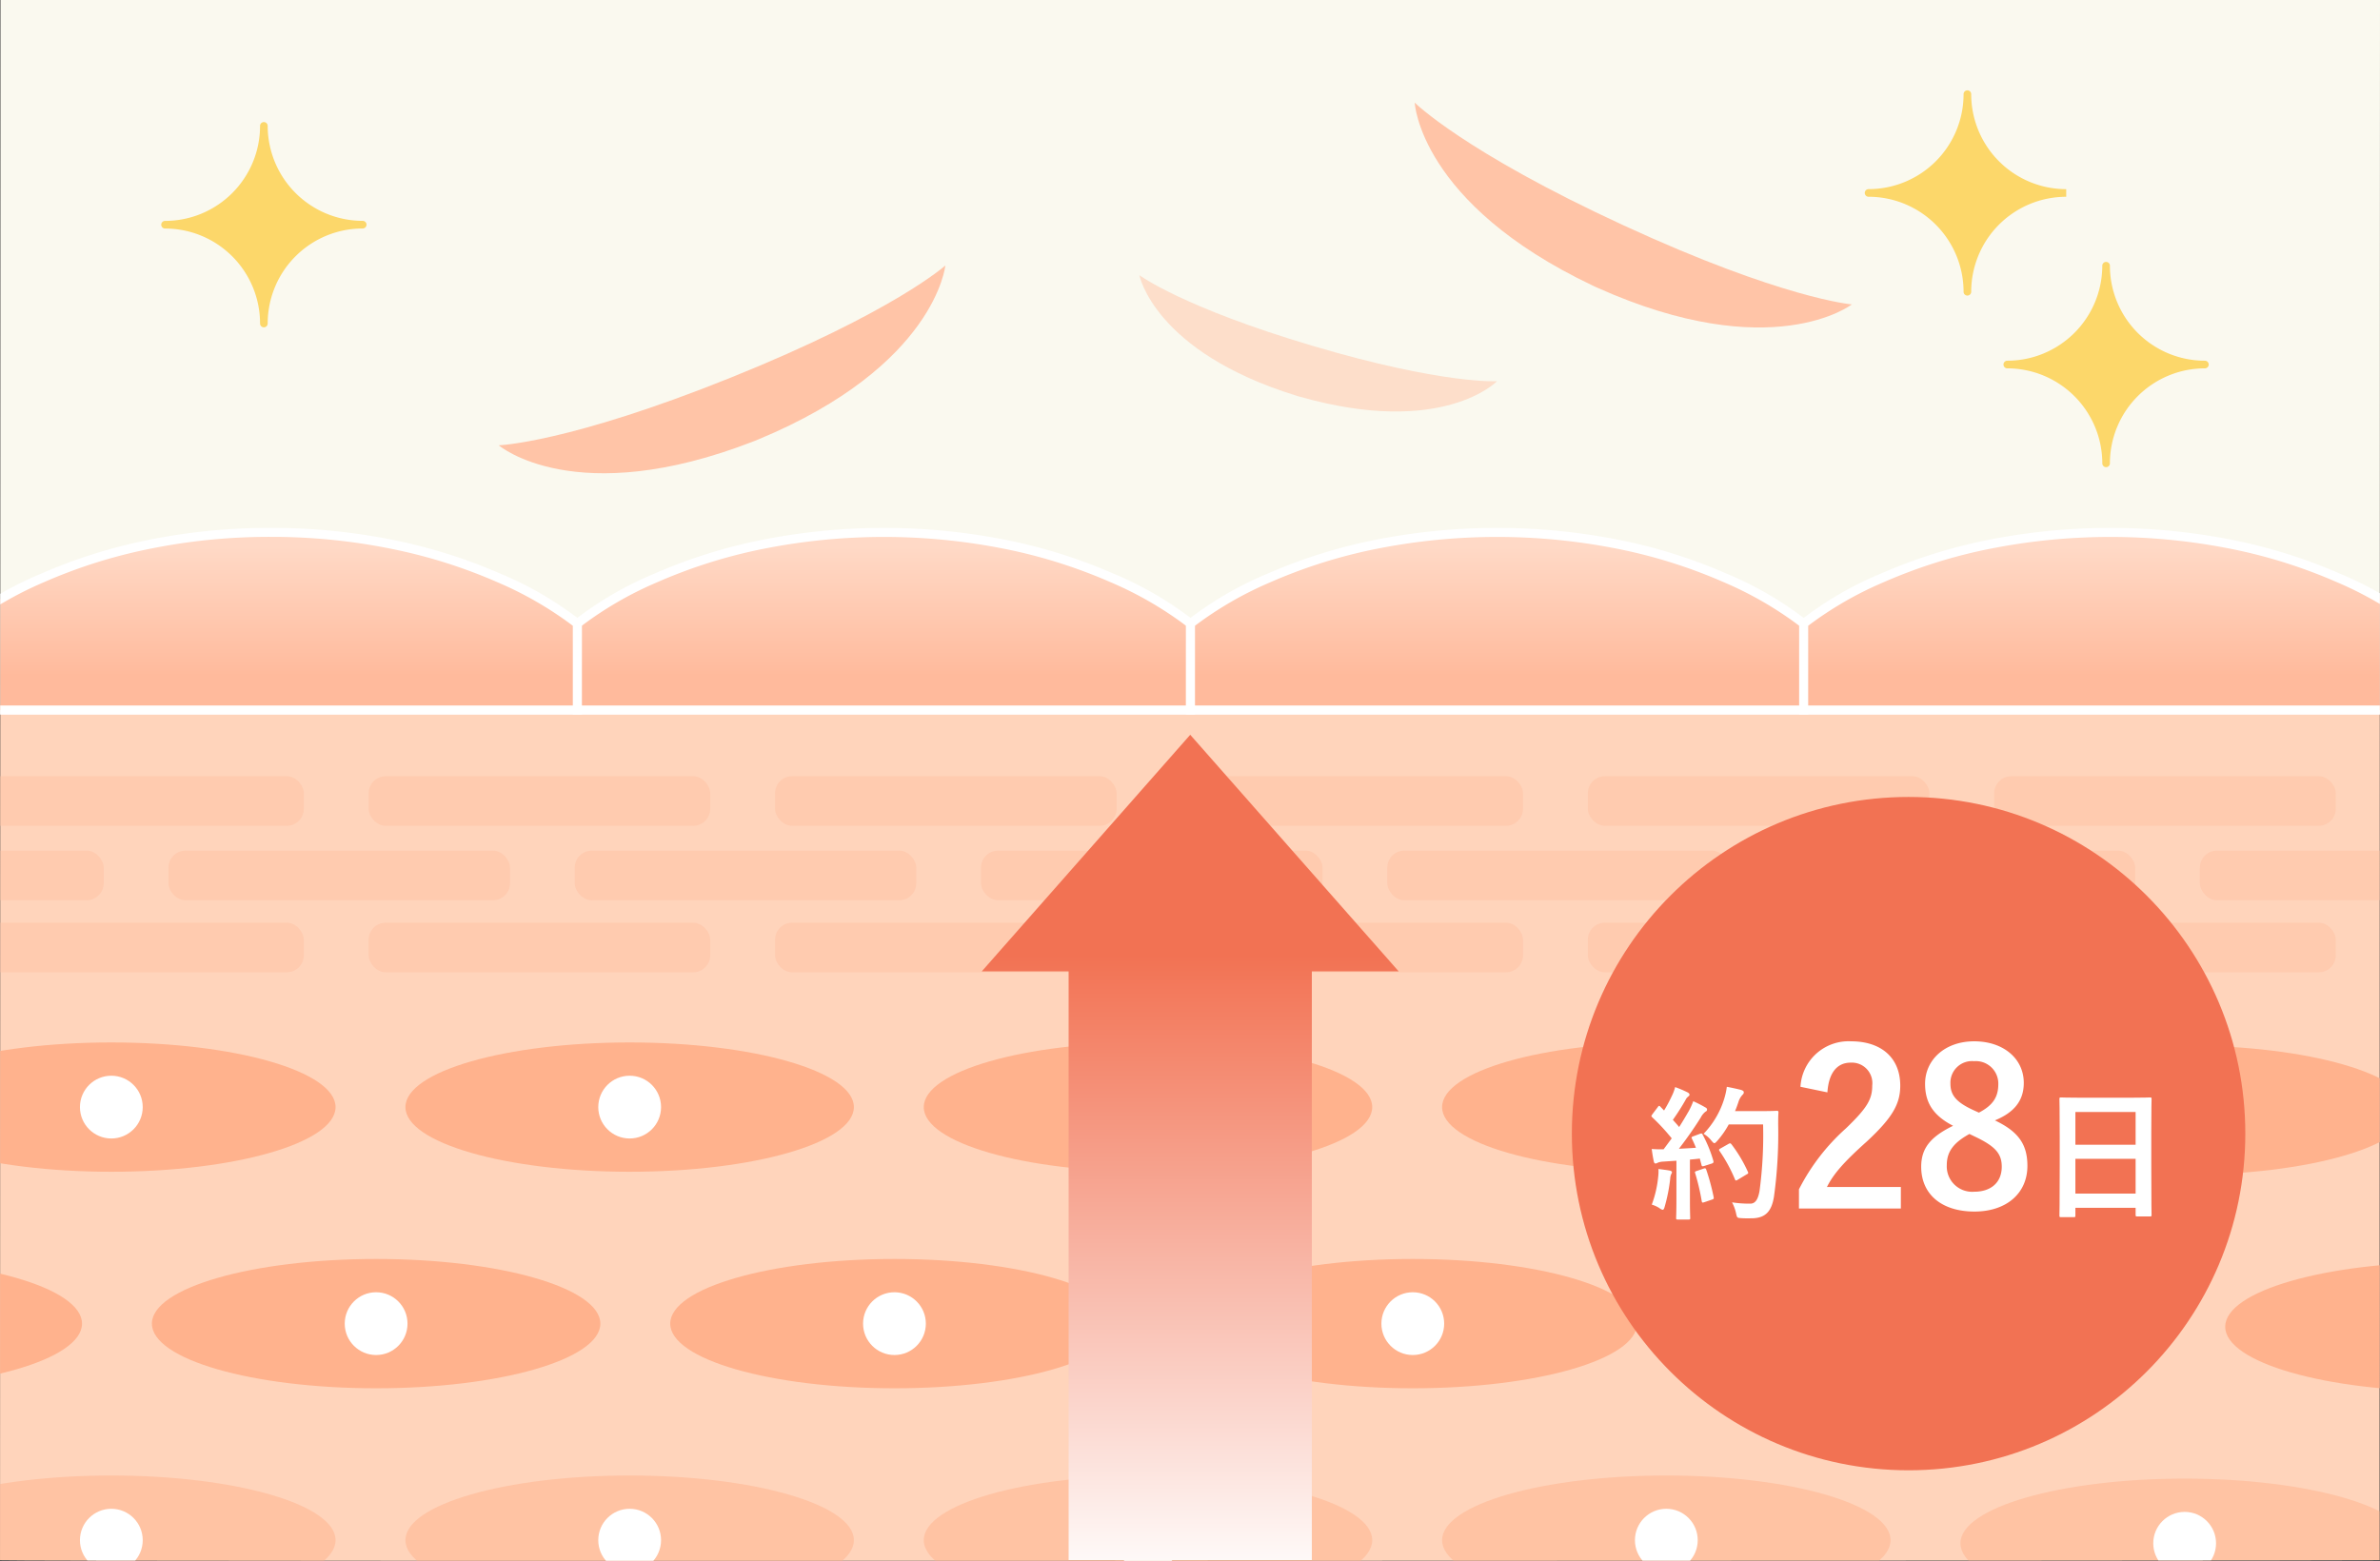 <svg xmlns="http://www.w3.org/2000/svg" xmlns:xlink="http://www.w3.org/1999/xlink" width="265.052" height="173.854" viewBox="0 0 265.052 173.854">
  <rect x="0" y="0" width="265.052" height="173.854" fill="#333333" stroke="none"/>
  <defs>
    <clipPath id="clip-path">
      <path id="長方形_16626" data-name="長方形 16626" d="M0,0H265l-.048,173.77c.062.062-265,.152-265,0Z" fill="none"/>
    </clipPath>
    <linearGradient id="linear-gradient" x1="0.5" y1="1.326" x2="0.5" y2="0.083" gradientUnits="objectBoundingBox">
      <stop offset="0.417" stop-color="#ffba9c"/>
      <stop offset="1" stop-color="#ffd9c6"/>
    </linearGradient>
    <linearGradient id="linear-gradient-5" x1="0.5" y1="1.147" x2="0.5" y2="-0.31" gradientUnits="objectBoundingBox">
      <stop offset="0.077" stop-color="#fff"/>
      <stop offset="0.229" stop-color="#fbd5cc"/>
      <stop offset="0.605" stop-color="#f27253"/>
    </linearGradient>
  </defs>
  <g id="explain01_1" transform="translate(132.552 86.885)">
    <g id="グループ_176937" data-name="グループ 176937" transform="translate(-132.5 -86.885)">
      <g id="グループ_176935" data-name="グループ 176935">
        <g id="グループ_176934" data-name="グループ 176934" clip-path="url(#clip-path)">
          <rect id="長方形_44405" data-name="長方形 44405" width="278.537" height="82.477" transform="translate(-6.769 -3.395)" fill="#faf9ef"/>
          <g id="グループ_176899" data-name="グループ 176899">
            <rect id="長方形_44406" data-name="長方形 44406" width="278.537" height="165.102" transform="translate(-8.156 79.082)" fill="#ffd4bb"/>
            <path id="長方形_44406_-_アウトライン" data-name="長方形 44406 - アウトライン" d="M-.5-.5H279.037V165.6H-.5ZM278.037.5H.5V164.6H278.037Z" transform="translate(-8.156 79.082)" fill="#fff"/>
          </g>
          <g id="グループ_176900" data-name="グループ 176900">
            <path id="パス_333071" data-name="パス 333071" d="M132.53,79.082H64.241V69.459S76.11,59.305,98.386,59.305,132.53,69.459,132.53,69.459Z" fill="url(#linear-gradient)"/>
            <path id="パス_333071_-_アウトライン" data-name="パス 333071 - アウトライン" d="M133.03,79.582H63.741V69.229l.175-.15a38.367,38.367,0,0,1,8.842-5.154A58.425,58.425,0,0,1,83.544,60.4a69.695,69.695,0,0,1,29.684,0,58.424,58.424,0,0,1,10.785,3.521,38.368,38.368,0,0,1,8.842,5.154l.175.15Zm-68.289-1H132.03V69.7a40.028,40.028,0,0,0-8.463-4.876,57.458,57.458,0,0,0-10.589-3.448,68.7,68.7,0,0,0-29.215.007,57.424,57.424,0,0,0-10.6,3.46A39.85,39.85,0,0,0,64.741,69.7Z" fill="#fff"/>
            <path id="パス_333072" data-name="パス 333072" d="M64.241,79.082H-4.048V69.459S7.821,59.305,30.1,59.305,64.241,69.459,64.241,69.459Z" fill="url(#linear-gradient)"/>
            <path id="パス_333072_-_アウトライン" data-name="パス 333072 - アウトライン" d="M64.741,79.582H-4.548V69.229l.175-.15a38.368,38.368,0,0,1,8.842-5.154A58.424,58.424,0,0,1,15.254,60.4,67.955,67.955,0,0,1,30.1,58.8a67.96,67.96,0,0,1,14.842,1.6,58.425,58.425,0,0,1,10.786,3.521,38.368,38.368,0,0,1,8.842,5.154l.175.15Zm-68.289-1H63.741V69.7a40.028,40.028,0,0,0-8.463-4.876,57.459,57.459,0,0,0-10.59-3.448A66.972,66.972,0,0,0,30.1,59.8a66.954,66.954,0,0,0-14.623,1.574,57.422,57.422,0,0,0-10.6,3.46A39.852,39.852,0,0,0-3.548,69.7Z" fill="#fff"/>
            <path id="パス_333073" data-name="パス 333073" d="M200.819,79.082H132.53V69.459S144.4,59.305,166.675,59.305s34.144,10.154,34.144,10.154Z" fill="url(#linear-gradient)"/>
            <path id="パス_333073_-_アウトライン" data-name="パス 333073 - アウトライン" d="M201.319,79.582H132.03V69.229l.175-.15a38.367,38.367,0,0,1,8.842-5.154A58.425,58.425,0,0,1,151.833,60.4a69.695,69.695,0,0,1,29.684,0A58.423,58.423,0,0,1,192.3,63.925a38.368,38.368,0,0,1,8.842,5.154l.175.15Zm-68.289-1h67.289V69.7a40.028,40.028,0,0,0-8.463-4.876,57.457,57.457,0,0,0-10.589-3.448,68.7,68.7,0,0,0-29.215.007,57.424,57.424,0,0,0-10.6,3.46A39.851,39.851,0,0,0,133.03,69.7Z" fill="#fff"/>
            <path id="パス_333074" data-name="パス 333074" d="M269.108,79.082H200.819V69.459s11.869-10.154,34.145-10.154,34.144,10.154,34.144,10.154Z" fill="url(#linear-gradient)"/>
            <path id="パス_333074_-_アウトライン" data-name="パス 333074 - アウトライン" d="M269.608,79.582H200.319V69.229l.175-.15a38.367,38.367,0,0,1,8.842-5.154A58.425,58.425,0,0,1,220.122,60.4a69.695,69.695,0,0,1,29.684,0,58.424,58.424,0,0,1,10.785,3.521,38.368,38.368,0,0,1,8.842,5.154l.175.15Zm-68.289-1h67.289V69.7a40.028,40.028,0,0,0-8.463-4.876,57.457,57.457,0,0,0-10.589-3.448,68.7,68.7,0,0,0-29.215.007,57.424,57.424,0,0,0-10.6,3.46,39.851,39.851,0,0,0-8.421,4.857Z" fill="#fff"/>
          </g>
          <g id="グループ_176907" data-name="グループ 176907">
            <g id="グループ_176901" data-name="グループ 176901">
              <ellipse id="楕円形_48516" data-name="楕円形 48516" cx="24.971" cy="7.202" rx="24.971" ry="7.202" transform="translate(102.825 116.114)" fill="#ffb28d"/>
              <circle id="楕円形_48517" data-name="楕円形 48517" cx="3.496" cy="3.496" r="3.496" transform="translate(124.3 119.82)" fill="#fff"/>
            </g>
            <g id="グループ_176902" data-name="グループ 176902">
              <ellipse id="楕円形_48518" data-name="楕円形 48518" cx="24.971" cy="7.202" rx="24.971" ry="7.202" transform="translate(160.549 116.114)" fill="#ffb28d"/>
              <circle id="楕円形_48519" data-name="楕円形 48519" cx="3.496" cy="3.496" r="3.496" transform="translate(182.025 119.82)" fill="#fff"/>
            </g>
            <g id="グループ_176903" data-name="グループ 176903">
              <ellipse id="楕円形_48520" data-name="楕円形 48520" cx="24.971" cy="7.202" rx="24.971" ry="7.202" transform="translate(218.274 116.459)" fill="#ffb28d"/>
              <circle id="楕円形_48521" data-name="楕円形 48521" cx="3.496" cy="3.496" r="3.496" transform="translate(239.749 120.166)" fill="#fff"/>
            </g>
            <g id="グループ_176904" data-name="グループ 176904">
              <ellipse id="楕円形_48522" data-name="楕円形 48522" cx="24.971" cy="7.202" rx="24.971" ry="7.202" transform="translate(275.999 116.459)" fill="#ffb28d"/>
              <circle id="楕円形_48523" data-name="楕円形 48523" cx="3.496" cy="3.496" r="3.496" transform="translate(297.474 120.166)" fill="#fff"/>
            </g>
            <g id="グループ_176905" data-name="グループ 176905">
              <ellipse id="楕円形_48524" data-name="楕円形 48524" cx="24.971" cy="7.202" rx="24.971" ry="7.202" transform="translate(45.1 116.114)" fill="#ffb28d"/>
              <circle id="楕円形_48525" data-name="楕円形 48525" cx="3.496" cy="3.496" r="3.496" transform="translate(66.575 119.82)" fill="#fff"/>
            </g>
            <g id="グループ_176906" data-name="グループ 176906">
              <ellipse id="楕円形_48526" data-name="楕円形 48526" cx="24.971" cy="7.202" rx="24.971" ry="7.202" transform="translate(-12.624 116.114)" fill="#ffb28d"/>
              <circle id="楕円形_48527" data-name="楕円形 48527" cx="3.496" cy="3.496" r="3.496" transform="translate(8.851 119.82)" fill="#fff"/>
            </g>
          </g>
          <g id="グループ_176914" data-name="グループ 176914">
            <g id="グループ_176908" data-name="グループ 176908">
              <ellipse id="楕円形_48528" data-name="楕円形 48528" cx="24.971" cy="7.202" rx="24.971" ry="7.202" transform="translate(74.589 140.232)" fill="#ffb28d"/>
              <circle id="楕円形_48529" data-name="楕円形 48529" cx="3.496" cy="3.496" r="3.496" transform="translate(96.064 143.939)" fill="#fff"/>
            </g>
            <g id="グループ_176909" data-name="グループ 176909">
              <ellipse id="楕円形_48530" data-name="楕円形 48530" cx="24.971" cy="7.202" rx="24.971" ry="7.202" transform="translate(132.314 140.232)" fill="#ffb28d"/>
              <circle id="楕円形_48531" data-name="楕円形 48531" cx="3.496" cy="3.496" r="3.496" transform="translate(153.789 143.939)" fill="#fff"/>
            </g>
            <g id="グループ_176910" data-name="グループ 176910">
              <ellipse id="楕円形_48532" data-name="楕円形 48532" cx="24.971" cy="7.202" rx="24.971" ry="7.202" transform="translate(190.038 140.578)" fill="#ffb28d"/>
              <circle id="楕円形_48533" data-name="楕円形 48533" cx="3.496" cy="3.496" r="3.496" transform="translate(211.513 144.285)" fill="#fff"/>
            </g>
            <g id="グループ_176911" data-name="グループ 176911">
              <ellipse id="楕円形_48534" data-name="楕円形 48534" cx="24.971" cy="7.202" rx="24.971" ry="7.202" transform="translate(247.763 140.578)" fill="#ffb28d"/>
              <circle id="楕円形_48535" data-name="楕円形 48535" cx="3.496" cy="3.496" r="3.496" transform="translate(269.238 144.285)" fill="#fff"/>
            </g>
            <g id="グループ_176912" data-name="グループ 176912">
              <ellipse id="楕円形_48536" data-name="楕円形 48536" cx="24.971" cy="7.202" rx="24.971" ry="7.202" transform="translate(16.864 140.232)" fill="#ffb28d"/>
              <circle id="楕円形_48537" data-name="楕円形 48537" cx="3.496" cy="3.496" r="3.496" transform="translate(38.339 143.939)" fill="#fff"/>
            </g>
            <g id="グループ_176913" data-name="グループ 176913">
              <ellipse id="楕円形_48538" data-name="楕円形 48538" cx="24.971" cy="7.202" rx="24.971" ry="7.202" transform="translate(-40.86 140.232)" fill="#ffb28d"/>
              <circle id="楕円形_48539" data-name="楕円形 48539" cx="3.496" cy="3.496" r="3.496" transform="translate(-19.385 143.939)" fill="#fff"/>
            </g>
          </g>
          <g id="グループ_176921" data-name="グループ 176921">
            <g id="グループ_176915" data-name="グループ 176915">
              <ellipse id="楕円形_48540" data-name="楕円形 48540" cx="24.971" cy="7.202" rx="24.971" ry="7.202" transform="translate(102.825 164.351)" fill="#ffb28d" opacity="0.5"/>
              <circle id="楕円形_48541" data-name="楕円形 48541" cx="3.496" cy="3.496" r="3.496" transform="translate(124.3 168.058)" fill="#fff"/>
            </g>
            <g id="グループ_176916" data-name="グループ 176916">
              <ellipse id="楕円形_48542" data-name="楕円形 48542" cx="24.971" cy="7.202" rx="24.971" ry="7.202" transform="translate(160.549 164.351)" fill="#ffb28d" opacity="0.5"/>
              <circle id="楕円形_48543" data-name="楕円形 48543" cx="3.496" cy="3.496" r="3.496" transform="translate(182.025 168.058)" fill="#fff"/>
            </g>
            <g id="グループ_176917" data-name="グループ 176917">
              <ellipse id="楕円形_48544" data-name="楕円形 48544" cx="24.971" cy="7.202" rx="24.971" ry="7.202" transform="translate(218.274 164.697)" fill="#ffb28d" opacity="0.5"/>
              <circle id="楕円形_48545" data-name="楕円形 48545" cx="3.496" cy="3.496" r="3.496" transform="translate(239.749 168.404)" fill="#fff"/>
            </g>
            <g id="グループ_176918" data-name="グループ 176918">
              <ellipse id="楕円形_48546" data-name="楕円形 48546" cx="24.971" cy="7.202" rx="24.971" ry="7.202" transform="translate(275.999 164.697)" fill="#ffb28d" opacity="0.5"/>
              <circle id="楕円形_48547" data-name="楕円形 48547" cx="3.496" cy="3.496" r="3.496" transform="translate(297.474 168.404)" fill="#fff"/>
            </g>
            <g id="グループ_176919" data-name="グループ 176919">
              <ellipse id="楕円形_48548" data-name="楕円形 48548" cx="24.971" cy="7.202" rx="24.971" ry="7.202" transform="translate(45.1 164.351)" fill="#ffb28d" opacity="0.5"/>
              <circle id="楕円形_48549" data-name="楕円形 48549" cx="3.496" cy="3.496" r="3.496" transform="translate(66.575 168.058)" fill="#fff"/>
            </g>
            <g id="グループ_176920" data-name="グループ 176920">
              <ellipse id="楕円形_48550" data-name="楕円形 48550" cx="24.971" cy="7.202" rx="24.971" ry="7.202" transform="translate(-12.624 164.351)" fill="#ffb28d" opacity="0.5"/>
              <circle id="楕円形_48551" data-name="楕円形 48551" cx="3.496" cy="3.496" r="3.496" transform="translate(8.851 168.058)" fill="#fff"/>
            </g>
          </g>
          <g id="グループ_176928" data-name="グループ 176928">
            <g id="グループ_176922" data-name="グループ 176922">
              <ellipse id="楕円形_48552" data-name="楕円形 48552" cx="24.971" cy="7.202" rx="24.971" ry="7.202" transform="translate(74.589 184.218)" fill="#ffb28d" opacity="0.5"/>
              <circle id="楕円形_48553" data-name="楕円形 48553" cx="3.496" cy="3.496" r="3.496" transform="translate(96.064 187.924)" fill="#fff"/>
            </g>
            <g id="グループ_176923" data-name="グループ 176923">
              <ellipse id="楕円形_48554" data-name="楕円形 48554" cx="24.971" cy="7.202" rx="24.971" ry="7.202" transform="translate(132.314 184.218)" fill="#ffb28d" opacity="0.5"/>
              <circle id="楕円形_48555" data-name="楕円形 48555" cx="3.496" cy="3.496" r="3.496" transform="translate(153.789 187.924)" fill="#fff"/>
            </g>
            <g id="グループ_176924" data-name="グループ 176924">
              <ellipse id="楕円形_48556" data-name="楕円形 48556" cx="24.971" cy="7.202" rx="24.971" ry="7.202" transform="translate(190.038 184.564)" fill="#ffb28d" opacity="0.5"/>
              <circle id="楕円形_48557" data-name="楕円形 48557" cx="3.496" cy="3.496" r="3.496" transform="translate(211.513 188.27)" fill="#fff"/>
            </g>
            <g id="グループ_176925" data-name="グループ 176925">
              <ellipse id="楕円形_48558" data-name="楕円形 48558" cx="24.971" cy="7.202" rx="24.971" ry="7.202" transform="translate(247.763 184.564)" fill="#ffb28d" opacity="0.5"/>
              <circle id="楕円形_48559" data-name="楕円形 48559" cx="3.496" cy="3.496" r="3.496" transform="translate(269.238 188.27)" fill="#fff"/>
            </g>
            <g id="グループ_176926" data-name="グループ 176926">
              <ellipse id="楕円形_48560" data-name="楕円形 48560" cx="24.971" cy="7.202" rx="24.971" ry="7.202" transform="translate(16.864 184.218)" fill="#ffb28d" opacity="0.5"/>
              <circle id="楕円形_48561" data-name="楕円形 48561" cx="3.496" cy="3.496" r="3.496" transform="translate(38.339 187.924)" fill="#fff"/>
            </g>
            <g id="グループ_176927" data-name="グループ 176927">
              <ellipse id="楕円形_48562" data-name="楕円形 48562" cx="24.971" cy="7.202" rx="24.971" ry="7.202" transform="translate(-40.86 184.218)" fill="#ffb28d" opacity="0.5"/>
              <circle id="楕円形_48563" data-name="楕円形 48563" cx="3.496" cy="3.496" r="3.496" transform="translate(-19.385 187.924)" fill="#fff"/>
            </g>
          </g>
          <g id="グループ_176933" data-name="グループ 176933" style="mix-blend-mode: multiply;isolation: isolate">
            <g id="グループ_176929" data-name="グループ 176929">
              <rect id="長方形_44407" data-name="長方形 44407" width="38.037" height="5.525" rx="1.9" transform="translate(131.522 86.458)" fill="#ffc4a7" opacity="0.6"/>
              <rect id="長方形_44408" data-name="長方形 44408" width="38.037" height="5.525" rx="1.9" transform="translate(176.781 86.458)" fill="#ffc4a7" opacity="0.6"/>
              <rect id="長方形_44409" data-name="長方形 44409" width="38.037" height="5.525" rx="1.9" transform="translate(41.005 86.458)" fill="#ffc4a7" opacity="0.6"/>
              <rect id="長方形_44410" data-name="長方形 44410" width="38.037" height="5.525" rx="1.9" transform="translate(86.264 86.458)" fill="#ffc4a7" opacity="0.6"/>
              <rect id="長方形_44411" data-name="長方形 44411" width="38.037" height="5.525" rx="1.9" transform="translate(-4.253 86.458)" fill="#ffc4a7" opacity="0.6"/>
              <rect id="長方形_44412" data-name="長方形 44412" width="38.037" height="5.525" rx="1.9" transform="translate(222.04 86.458)" fill="#ffc4a7" opacity="0.6"/>
            </g>
            <g id="グループ_176930" data-name="グループ 176930" opacity="0.6">
              <rect id="長方形_44413" data-name="長方形 44413" width="38.037" height="5.525" rx="1.9" transform="translate(109.201 94.749)" fill="#ffc4a7"/>
              <rect id="長方形_44414" data-name="長方形 44414" width="38.037" height="5.525" rx="1.9" transform="translate(154.448 94.749)" fill="#ffc4a7"/>
              <rect id="長方形_44415" data-name="長方形 44415" width="38.037" height="5.525" rx="1.9" transform="translate(18.708 94.749)" fill="#ffc4a7"/>
              <rect id="長方形_44416" data-name="長方形 44416" width="38.037" height="5.525" rx="1.9" transform="translate(63.954 94.749)" fill="#ffc4a7"/>
              <rect id="長方形_44417" data-name="長方形 44417" width="38.037" height="5.525" rx="1.9" transform="translate(-26.539 94.749)" fill="#ffc4a7"/>
              <rect id="長方形_44418" data-name="長方形 44418" width="38.037" height="5.525" rx="1.9" transform="translate(199.695 94.749)" fill="#ffc4a7"/>
              <rect id="長方形_44419" data-name="長方形 44419" width="38.037" height="5.525" rx="1.9" transform="translate(244.941 94.749)" fill="#ffc4a7"/>
            </g>
            <g id="グループ_176932" data-name="グループ 176932" opacity="0.6">
              <g id="グループ_176931" data-name="グループ 176931">
                <rect id="長方形_44420" data-name="長方形 44420" width="38.037" height="5.525" rx="1.9" transform="translate(131.522 102.776)" fill="#ffc4a7"/>
                <rect id="長方形_44421" data-name="長方形 44421" width="38.037" height="5.525" rx="1.9" transform="translate(176.781 102.776)" fill="#ffc4a7"/>
                <rect id="長方形_44422" data-name="長方形 44422" width="38.037" height="5.525" rx="1.9" transform="translate(41.005 102.776)" fill="#ffc4a7"/>
                <rect id="長方形_44423" data-name="長方形 44423" width="38.037" height="5.525" rx="1.9" transform="translate(86.264 102.776)" fill="#ffc4a7"/>
                <rect id="長方形_44424" data-name="長方形 44424" width="38.037" height="5.525" rx="1.9" transform="translate(-4.253 102.776)" fill="#ffc4a7"/>
                <rect id="長方形_44425" data-name="長方形 44425" width="38.037" height="5.525" rx="1.9" transform="translate(222.04 102.776)" fill="#ffc4a7"/>
              </g>
            </g>
          </g>
          <path id="パス_112034" data-name="パス 112034" d="M208.043,21.491h0a11,11,0,0,0,11.006-11,11.008,11.008,0,0,0,11.007,11.007h0a11.006,11.006,0,0,0-11.007,11h0a11.005,11.005,0,0,0-11-11.006h0" fill="#fcd76a"/>
          <path id="パス_112034_-_アウトライン" data-name="パス 112034 - アウトライン" d="M219.049,32.922h0a.425.425,0,0,1-.425-.425,10.591,10.591,0,0,0-10.578-10.581h0a.425.425,0,0,1,0-.85h0a10.578,10.578,0,0,0,10.578-10.579.425.425,0,0,1,.85,0,10.583,10.583,0,0,0,10.582,10.582v.85A10.58,10.58,0,0,0,219.474,32.5.425.425,0,0,1,219.049,32.922Zm-7.9-11.431a11.471,11.471,0,0,1,7.9,7.9,11.471,11.471,0,0,1,7.9-7.9,11.473,11.473,0,0,1-7.9-7.9,11.468,11.468,0,0,1-7.9,7.9Z" fill="#fcd76a"/>
          <path id="パス_112035" data-name="パス 112035" d="M223.491,40.6h0A11.007,11.007,0,0,0,234.5,29.6h0a11,11,0,0,0,11,11.006,11.006,11.006,0,0,0-11,11.006A11.007,11.007,0,0,0,223.491,40.6h0" fill="#fcd76a"/>
          <path id="パス_112035_-_アウトライン" data-name="パス 112035 - アウトライン" d="M234.5,52.035a.425.425,0,0,1-.425-.425,10.594,10.594,0,0,0-10.581-10.581.425.425,0,0,1,0-.85A10.593,10.593,0,0,0,234.072,29.6a.425.425,0,0,1,.85,0A10.58,10.58,0,0,0,245.5,40.179a.425.425,0,0,1,0,.85A10.581,10.581,0,0,0,234.922,51.61.425.425,0,0,1,234.5,52.035ZM226.6,40.6a11.473,11.473,0,0,1,7.9,7.9,11.472,11.472,0,0,1,7.9-7.9,11.47,11.47,0,0,1-7.9-7.9,11.473,11.473,0,0,1-7.9,7.9Z" fill="#fcd76a"/>
          <path id="パス_112034-2" data-name="パス 112034" d="M40.342,25.027h0a11.006,11.006,0,0,1-11.007-11A11.007,11.007,0,0,1,18.329,25.03h0a11,11,0,0,1,11.006,11h0a11.006,11.006,0,0,1,11-11.007h0" fill="#fcd76a"/>
          <path id="パス_112034_-_アウトライン-2" data-name="パス 112034 - アウトライン" d="M29.335,36.459a.425.425,0,0,1-.425-.425A10.579,10.579,0,0,0,18.331,25.455h0a.425.425,0,0,1,0-.85A10.582,10.582,0,0,0,28.91,14.024a.425.425,0,0,1,.85,0A10.592,10.592,0,0,0,40.34,24.6h0a.425.425,0,0,1,0,.85h0A10.581,10.581,0,0,0,29.76,36.034.425.425,0,0,1,29.335,36.459Zm-7.9-11.429a11.469,11.469,0,0,1,7.9,7.9,11.472,11.472,0,0,1,7.9-7.9,11.47,11.47,0,0,1-7.9-7.9,11.472,11.472,0,0,1-7.9,7.9Z" fill="#fcd76a"/>
          <path id="パス_333075" data-name="パス 333075" d="M146.166,38.534c-14.517-4.3-19.329-7.882-19.329-7.882s1.646,8.539,17.477,13.418l0,.008c.067.02.131.037.195.055s.127.041.193.06l0-.008c15.932,4.538,21.966-1.724,21.966-1.724S160.684,42.838,146.166,38.534Z" fill="#ffc4a7" opacity="0.5"/>
          <path id="パス_333076" data-name="パス 333076" d="M81.353,42.054C63.225,49.354,55.49,49.6,55.49,49.6s8.517,7.311,28.434-.462l.484-.195c19.745-8.2,20.819-19.371,20.819-19.371S99.48,34.754,81.353,42.054Z" fill="#ffc4a7"/>
          <path id="パス_333077" data-name="パス 333077" d="M180.724,25.086C162.981,16.9,157.5,11.432,157.5,11.432s.518,11.212,19.831,20.382l.474.219c19.506,8.753,28.376,1.874,28.376,1.874S198.466,33.278,180.724,25.086Z" fill="#ffc4a7"/>
          <path id="パス_333078" data-name="パス 333078" d="M132.5,81.844,109.281,108.2h9.675V173.77h27.087V108.2h9.675Z" fill="url(#linear-gradient-5)"/>
        </g>
      </g>
      <circle id="楕円形_48564" data-name="楕円形 48564" cx="37.5" cy="37.5" r="37.5" transform="translate(175 88.77)" fill="#f27253"/>
      <g id="グループ_176936" data-name="グループ 176936" style="isolation: isolate">
        <path id="パス_333079" data-name="パス 333079" d="M189.27,126.29c.192-.064.224-.047.3.1a14.72,14.72,0,0,1,1.185,2.9c.048.175.016.255-.193.32l-.848.271c-.176.048-.24.033-.272-.111l-.192-.721c-.368.048-.736.08-1.1.113v4.4c0,1.473.032,2.017.032,2.1,0,.16-.016.176-.176.176h-1.216c-.16,0-.176-.016-.176-.176,0-.1.032-.624.032-2.1v-4.273l-1.505.1a1.749,1.749,0,0,0-.592.128.431.431,0,0,1-.24.08c-.112,0-.16-.111-.192-.271-.08-.385-.144-.753-.224-1.345a12.657,12.657,0,0,0,1.328.032l.9-1.216a22.807,22.807,0,0,0-2.161-2.337c-.064-.065-.1-.1-.1-.145s.048-.111.112-.208l.592-.784c.064-.1.112-.144.16-.144s.08.032.144.1l.4.416a15.455,15.455,0,0,0,.865-1.616,4.917,4.917,0,0,0,.368-.993,13.465,13.465,0,0,1,1.392.592c.144.081.209.161.209.256s-.065.145-.145.208a.988.988,0,0,0-.3.385,25.454,25.454,0,0,1-1.408,2.209c.24.272.48.527.7.8.368-.576.72-1.168,1.072-1.777a8.253,8.253,0,0,0,.5-1.1,14.863,14.863,0,0,1,1.344.688c.144.08.192.144.192.24,0,.112-.048.176-.176.24a1.915,1.915,0,0,0-.528.656c-.816,1.3-1.7,2.53-2.433,3.474.624-.032,1.28-.065,1.9-.112-.144-.352-.288-.688-.449-1.008-.08-.16-.047-.193.161-.273Zm-4.658,4.818a5.394,5.394,0,0,0,.032-.9c.48.064.912.112,1.233.176.192.032.272.112.272.191a.577.577,0,0,1-.1.241,1.631,1.631,0,0,0-.1.512,18.639,18.639,0,0,1-.609,3.074c-.064.24-.128.351-.224.351a.785.785,0,0,1-.368-.191,3.321,3.321,0,0,0-.848-.385A12.154,12.154,0,0,0,184.612,131.108Zm5.074-.945c.192-.063.224-.031.288.145a24.549,24.549,0,0,1,.816,3.025c.032.176.017.224-.192.288l-.848.289c-.24.08-.256.032-.288-.128a25.015,25.015,0,0,0-.72-3.074c-.064-.176-.048-.208.144-.272Zm2.785-4.914a9.766,9.766,0,0,1-1.248,1.793c-.176.193-.256.288-.352.288s-.176-.1-.337-.288a3.058,3.058,0,0,0-.864-.752,9.7,9.7,0,0,0,2.289-3.874,8.105,8.105,0,0,0,.3-1.36c.608.112,1.233.256,1.553.336.208.064.336.145.336.257,0,.128-.016.176-.16.319a2.053,2.053,0,0,0-.448.817c-.112.32-.224.656-.369.976H196.2c1.152,0,1.52-.032,1.616-.032.161,0,.192.032.192.192-.031.449-.031.88-.031,1.328a51.534,51.534,0,0,1-.465,8.02c-.256,1.633-.928,2.4-2.433,2.433-.336,0-.784.016-1.2-.016-.48-.032-.48-.032-.592-.544a4.708,4.708,0,0,0-.449-1.217,12.556,12.556,0,0,0,2.033.145c.592,0,.865-.529,1.025-1.377a46.435,46.435,0,0,0,.4-7.444Zm-.016,2.162c.176-.1.224-.064.32.047a15.412,15.412,0,0,1,1.825,3.058c.08.16.048.208-.144.3l-1.008.608c-.177.112-.241.08-.3-.1a16.867,16.867,0,0,0-1.681-3.089c-.112-.16-.112-.208.1-.32Z" fill="#fff"/>
        <path id="パス_333080" data-name="パス 333080" d="M200.46,121.052a5.365,5.365,0,0,1,5.64-5.064c3.288,0,5.472,1.776,5.472,4.944,0,2.041-.887,3.577-3.7,6.193-2.52,2.256-3.72,3.6-4.464,5.088h8.232v2.4H200.291v-2.137a23.2,23.2,0,0,1,5.233-6.792c2.4-2.305,2.928-3.265,2.928-4.776a2.285,2.285,0,0,0-2.4-2.544c-1.512,0-2.448,1.128-2.592,3.311Z" fill="#fff"/>
        <path id="パス_333081" data-name="パス 333081" d="M225.733,129.861c0,3.049-2.329,5.089-5.9,5.089-3.624,0-5.928-1.9-5.928-4.993,0-2.112,1.1-3.36,3.552-4.56-2.28-1.176-3.12-2.641-3.12-4.681,0-2.639,2.184-4.728,5.472-4.728,3.24,0,5.52,1.921,5.52,4.632,0,1.968-1.056,3.289-3.216,4.176C224.748,126.045,225.733,127.485,225.733,129.861Zm-6.457-3.552c-1.7.936-2.52,1.92-2.52,3.456a2.83,2.83,0,0,0,3.048,2.977c1.9,0,3.072-1.057,3.072-2.785,0-1.44-.7-2.256-2.9-3.312Zm1.056-2.376c1.608-.841,2.16-1.776,2.16-3.192A2.5,2.5,0,0,0,219.8,118.2a2.409,2.409,0,0,0-2.64,2.5c0,1.248.6,2.04,2.5,2.927Z" fill="#fff"/>
        <path id="パス_333082" data-name="パス 333082" d="M229.477,135.574c-.16,0-.177-.016-.177-.176,0-.112.032-1.057.032-5.7v-3.089c0-3.106-.032-4.082-.032-4.178,0-.177.017-.192.177-.192.112,0,.656.032,2.209.032h5.49c1.552,0,2.113-.032,2.209-.032.16,0,.176.015.176.192,0,.1-.032,1.072-.032,3.7v3.554c0,4.594.032,5.538.032,5.634,0,.16-.016.176-.176.176H237.96c-.16,0-.176-.016-.176-.176v-.784h-6.707v.864c0,.16-.016.176-.176.176Zm1.6-8.068h6.707v-3.649h-6.707Zm6.707,5.443v-3.873h-6.707v3.873Z" fill="#fff"/>
      </g>
    </g>
  </g>
</svg>
